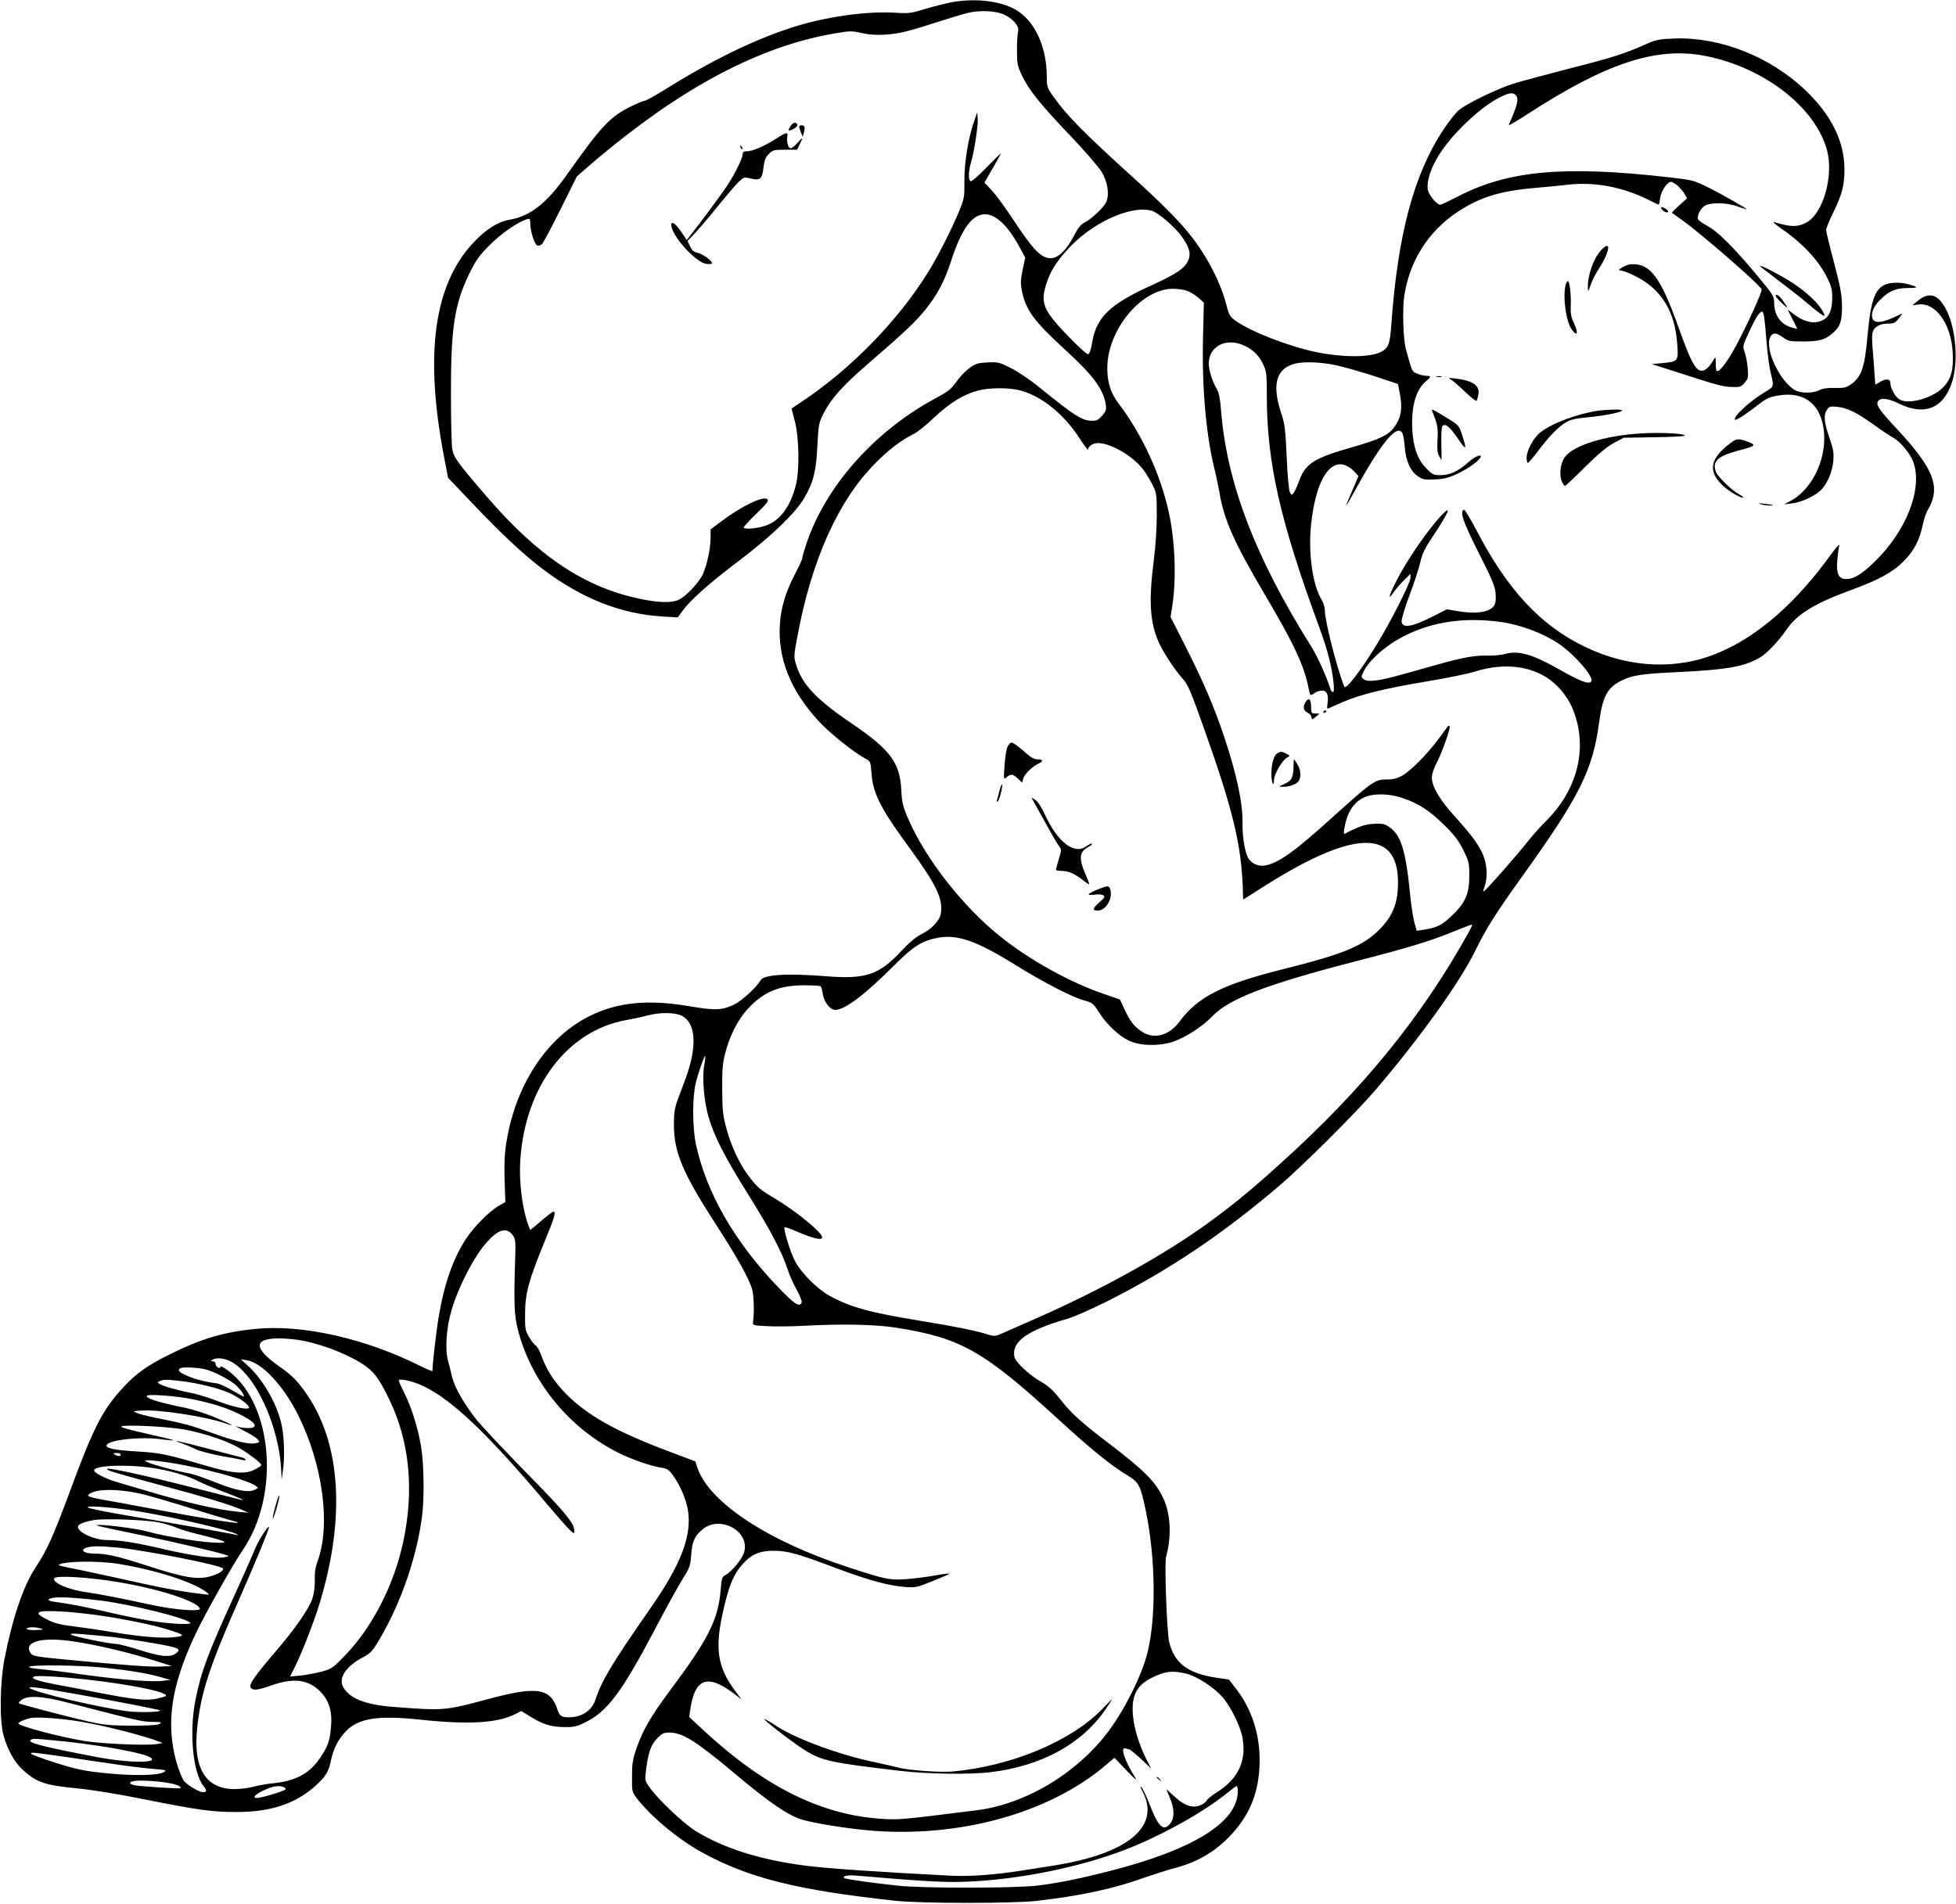 <?xml version="1.0" standalone="no"?>
<!DOCTYPE svg PUBLIC "-//W3C//DTD SVG 20010904//EN"
 "http://www.w3.org/TR/2001/REC-SVG-20010904/DTD/svg10.dtd">
<svg version="1.0" xmlns="http://www.w3.org/2000/svg"
 width="1280pt" height="1246pt" viewBox="0 0 1280 1246"
 preserveAspectRatio="xMidYMid meet">
<g transform="translate(0,1246) scale(0.1,-0.1)"
fill="#000000" stroke="none">
<path d="M6225 12445 c-44 -9 -123 -29 -176 -45 -87 -27 -103 -29 -195 -23
-188 11 -459 -28 -672 -97 -258 -84 -531 -218 -848 -417 -56 -34 -108 -63
-117 -63 -8 0 -50 -18 -93 -39 -134 -67 -191 -129 -414 -444 -134 -190 -243
-274 -380 -296 -71 -12 -153 -64 -232 -149 -259 -276 -321 -730 -192 -1403
l26 -136 159 -167 c201 -211 336 -337 469 -437 251 -188 504 -287 773 -304
l102 -6 30 41 c52 72 173 180 370 329 214 162 369 312 428 411 60 104 78 175
86 342 7 139 9 149 40 212 50 97 123 179 288 322 254 220 313 276 379 358 79
99 124 183 168 318 63 194 127 290 203 304 76 14 163 -61 245 -214 l37 -68
-17 -82 c-14 -68 -14 -90 -4 -139 26 -124 79 -196 281 -381 183 -167 251 -258
267 -359 5 -35 2 -44 -24 -74 -25 -28 -37 -34 -69 -33 -64 2 -114 34 -348 224
-55 45 -136 99 -180 121 -75 38 -85 40 -152 37 -60 -3 -78 -8 -115 -34 -23
-16 -59 -52 -79 -79 -51 -69 -52 -70 -167 -133 -391 -216 -706 -576 -827 -947
-14 -42 -25 -81 -25 -88 0 -8 -21 -54 -47 -103 -60 -115 -92 -218 -99 -324
-17 -227 70 -444 258 -645 70 -75 229 -202 299 -239 36 -19 36 -20 42 -95 9
-135 59 -233 256 -501 171 -234 215 -328 197 -423 -8 -44 -62 -100 -129 -133
-34 -17 -81 -57 -133 -113 -143 -152 -230 -181 -484 -161 -262 21 -412 11
-433 -26 -24 -44 -124 -136 -171 -158 -81 -39 -124 -41 -301 -11 -267 45 -466
25 -648 -66 -277 -138 -480 -445 -542 -818 -13 -78 -16 -140 -13 -251 l5 -148
-39 -22 c-64 -36 -165 -137 -218 -218 -85 -129 -143 -295 -179 -510 -16 -92
-41 -310 -41 -355 0 -4 -32 9 -71 28 -363 184 -780 278 -1088 247 -211 -21
-358 -65 -571 -172 -133 -66 -210 -121 -287 -204 -141 -150 -199 -263 -355
-686 -108 -292 -150 -385 -223 -496 -81 -120 -153 -332 -206 -604 -29 -150
-33 -401 -6 -497 25 -93 69 -173 124 -225 91 -84 146 -103 357 -123 99 -10
267 -37 436 -71 355 -71 446 -84 610 -84 217 0 378 52 507 165 72 63 93 96
108 169 17 82 47 140 98 194 84 87 211 106 492 76 313 -33 501 -22 617 37 l39
20 57 -35 c84 -52 137 -69 222 -70 66 -1 84 3 142 32 142 70 236 195 448 597
78 149 164 304 190 345 43 68 48 82 53 151 6 87 21 123 71 166 113 100 314 -6
276 -145 -11 -43 -81 -129 -123 -151 -22 -12 -25 -21 -31 -98 -16 -194 -81
-323 -334 -661 -121 -163 -175 -255 -215 -370 -26 -74 -31 -102 -31 -188 -1
-96 0 -102 28 -140 91 -120 276 -275 433 -360 305 -167 625 -246 1263 -315
158 -18 771 -18 920 -1 291 33 509 80 710 153 58 20 143 47 190 60 144 37 254
98 353 196 144 142 210 304 210 513 0 177 -55 341 -159 473 l-42 54 -82 12
c-186 28 -276 95 -309 234 -15 64 -32 519 -20 559 36 128 30 275 -16 376 -51
112 -119 181 -355 362 -189 144 -247 197 -320 289 -48 61 -78 89 -129 118 -78
45 -166 128 -173 163 -19 99 84 173 352 250 41 12 158 64 260 115 400 202 745
434 1116 749 152 129 501 476 630 626 285 332 555 707 657 915 73 150 135 247
314 497 371 517 457 691 498 1002 21 162 53 224 139 268 74 38 138 48 356 58
339 16 452 35 556 96 46 27 121 105 174 182 70 102 183 172 415 257 187 68
279 118 351 190 69 69 105 138 127 242 8 40 25 86 36 102 12 17 27 54 33 83
23 110 -40 226 -232 433 -124 133 -148 168 -129 191 19 23 67 16 137 -18 168
-83 294 -29 348 147 40 134 23 342 -38 464 -53 106 -113 125 -189 61 l-34 -28
41 5 c110 14 211 -126 222 -308 7 -119 -9 -180 -62 -234 -68 -70 -221 -114
-283 -81 -29 15 -63 75 -63 112 0 24 -28 27 -64 6 l-34 -20 -6 82 c-3 44 -8
116 -12 158 -4 42 -4 88 0 102 9 36 47 58 100 58 39 0 48 4 71 33 l25 34 -52
-24 c-99 -46 -148 -43 -148 12 0 33 22 72 62 109 54 51 96 68 170 69 73 0 75
5 12 23 -64 18 -134 15 -172 -8 -58 -35 -82 -116 -102 -338 -18 -201 -40 -262
-111 -310 -28 -19 -45 -23 -104 -21 -48 1 -80 -4 -100 -15 -37 -20 -117 -21
-154 -2 -100 52 -205 271 -167 349 16 31 37 32 82 0 36 -26 45 -28 139 -28
105 1 142 12 193 59 45 40 56 75 56 171 -1 76 -9 121 -52 286 -29 108 -52 204
-52 214 0 10 22 64 49 119 55 112 71 174 71 276 0 184 -85 357 -256 520 -230
219 -555 348 -854 338 -106 -4 -121 -7 -195 -40 -135 -60 -220 -87 -504 -159
-151 -39 -311 -82 -355 -96 -100 -30 -308 -131 -358 -173 -21 -17 -65 -72 -98
-122 -198 -296 -304 -693 -346 -1293 -8 -117 -20 -146 -70 -170 -75 -35 -248
-35 -419 0 -183 38 -429 134 -530 206 -36 26 -43 38 -59 102 -38 148 -129 324
-238 460 -72 91 -195 215 -369 372 -323 292 -433 403 -525 532 -42 59 -44 64
-44 135 -1 180 -68 338 -178 418 -97 71 -276 96 -447 65z m351 -83 c60 -31 96
-76 86 -110 -4 -15 -7 -70 -7 -122 0 -86 3 -101 32 -163 46 -96 118 -187 315
-393 95 -100 188 -207 207 -239 39 -64 52 -145 31 -195 -15 -36 -97 -114 -142
-136 -25 -12 -43 -34 -71 -89 -47 -91 -103 -145 -150 -145 -64 0 -114 51 -255
265 -48 72 -107 153 -133 180 l-47 50 54 93 c30 52 54 96 54 98 0 3 -42 -39
-94 -92 -55 -57 -98 -94 -105 -90 -15 10 -14 62 3 122 22 75 48 245 44 289
l-3 40 -23 -67 c-37 -107 -63 -270 -61 -388 1 -99 -1 -110 -34 -191 -49 -119
-138 -295 -202 -398 -200 -323 -509 -639 -837 -856 -32 -21 -58 -39 -58 -40 0
-1 10 -37 21 -81 29 -106 32 -328 6 -424 -39 -146 -109 -235 -208 -264 -53
-16 -121 -21 -132 -10 -3 4 33 44 81 90 70 67 84 86 74 96 -25 25 -169 -44
-304 -146 l-68 -51 0 -55 c0 -69 -23 -175 -49 -235 -24 -55 -110 -147 -158
-170 -47 -22 -127 -21 -252 5 -362 74 -669 278 -1006 670 -193 224 -218 259
-226 314 -4 28 -8 186 -8 351 -1 437 22 591 120 794 43 87 63 116 132 186 76
76 186 153 245 170 20 6 22 3 22 -28 0 -48 28 -137 46 -144 9 -3 23 1 31 10 9
9 64 112 122 229 l106 213 95 83 c52 46 163 136 245 199 481 371 930 587 1364
657 83 14 99 14 159 0 47 -11 92 -14 152 -11 96 7 147 19 345 83 77 25 167 52
200 60 82 19 189 13 241 -14z m4578 -267 c387 -74 727 -337 802 -619 45 -168
-26 -415 -136 -473 -57 -30 -97 -30 -210 3 -14 4 7 -14 45 -41 138 -94 245
-208 300 -319 29 -57 35 -80 35 -133 0 -79 -19 -127 -59 -147 -56 -30 -124
-16 -197 41 l-36 27 32 -63 32 -64 -29 7 c-78 20 -123 79 -123 166 -1 43 -7
52 -118 185 -153 183 -254 283 -325 320 -35 19 -57 36 -57 47 0 31 23 69 51
84 40 20 140 18 206 -6 32 -11 60 -20 63 -20 10 1 -168 102 -257 146 -89 44
-99 46 -255 64 -686 78 -1056 44 -1385 -130 -53 -27 -101 -50 -108 -50 -22 0
-74 62 -81 96 -12 65 30 177 107 280 97 131 249 268 360 325 63 32 88 36 107
17 23 -23 15 -59 -45 -196 -3 -7 52 25 123 71 514 334 842 442 1158 382z
m-177 -849 c15 -13 36 -37 46 -54 l17 -30 -51 -46 c-29 -26 -50 -48 -48 -49 2
-2 29 -21 59 -42 121 -84 522 -433 528 -459 4 -17 -96 -237 -169 -372 -57
-106 -111 -175 -125 -161 -4 3 -6 24 -6 47 0 22 -1 40 -3 40 -2 0 -12 -16 -24
-35 -11 -19 -32 -40 -46 -47 -50 -22 -81 28 -170 277 -119 335 -188 425 -315
415 -14 -1 -38 -10 -55 -21 -25 -16 -27 -19 -10 -19 11 0 52 -15 90 -34 175
-85 266 -230 281 -450 8 -111 6 -113 -102 -123 l-65 -6 153 -49 c280 -91 313
-99 371 -101 54 -2 61 1 84 28 23 27 25 35 20 95 -3 36 -12 83 -20 105 -14 39
-13 42 30 135 42 91 67 130 84 130 11 0 17 -41 29 -195 6 -77 18 -167 26 -200
24 -95 24 -95 -31 -128 -101 -59 -218 -167 -201 -184 7 -7 71 35 152 98 51 40
71 50 129 60 177 31 289 -62 302 -250 12 -178 -84 -369 -222 -441 l-40 -21 49
6 c58 6 138 41 183 79 46 39 84 123 90 199 5 52 0 77 -26 154 -35 102 -39 148
-15 182 15 21 22 23 69 18 65 -7 124 -36 240 -119 50 -36 104 -72 121 -81 50
-26 118 -109 137 -167 58 -178 -52 -452 -261 -652 -82 -79 -132 -108 -181
-108 -49 0 -65 35 -58 123 4 40 9 83 13 97 4 14 -19 -11 -51 -55 -231 -320
-477 -536 -736 -646 -271 -116 -585 -103 -874 36 -293 140 -511 374 -716 770
-39 74 -75 133 -80 129 -27 -16 -5 -78 96 -279 86 -170 108 -221 112 -266 3
-35 1 -64 -7 -78 -25 -48 -117 -63 -247 -40 l-64 11 -105 -53 c-126 -63 -187
-72 -192 -28 -2 14 21 91 51 171 30 79 62 177 71 217 13 56 30 92 75 159 114
171 137 227 60 145 -90 -97 -228 -298 -294 -431 -50 -100 -55 -126 -12 -64 15
21 45 55 67 77 l40 39 0 -26 c0 -33 -131 -291 -224 -442 -72 -118 -152 -230
-185 -260 -20 -18 -21 -18 -30 5 -47 126 -121 417 -121 481 0 21 -9 52 -20 70
-60 97 -89 303 -71 488 34 341 157 489 289 348 l22 -24 -40 -93 c-22 -50 -40
-95 -40 -99 0 -4 28 45 63 108 170 309 271 429 305 363 5 -10 12 -51 15 -92 7
-89 38 -157 87 -189 30 -21 45 -23 110 -20 61 3 89 10 151 39 73 35 149 91
149 111 0 18 -45 -4 -90 -45 -59 -52 -114 -77 -174 -77 -44 0 -53 4 -91 43
-57 57 -86 136 -93 254 -8 150 23 262 88 316 37 31 37 37 5 37 -14 0 -41 6
-60 14 -36 15 -33 9 -75 161 -18 67 -24 266 -10 352 39 247 177 448 393 574
128 76 259 112 461 129 61 5 158 14 215 21 174 20 356 -14 525 -97 37 -19 69
-34 71 -34 1 0 6 20 9 45 7 46 47 105 71 105 7 0 26 -11 42 -24z m-3439 -166
c41 -11 149 -104 195 -168 49 -68 62 -111 44 -154 -22 -53 -78 -91 -234 -162
-281 -127 -368 -211 -396 -378 -7 -44 -17 -73 -26 -76 -8 -3 -63 47 -137 124
-160 167 -178 213 -134 345 25 74 57 126 126 205 156 180 422 305 562 264z
m235 -525 c20 -8 52 -29 71 -45 l34 -31 -5 -212 c-9 -328 17 -634 71 -862 14
-55 29 -131 36 -168 29 -178 97 -330 299 -672 190 -321 258 -467 286 -618 8
-41 11 -43 39 -22 11 8 32 15 48 15 32 0 44 -29 35 -86 -4 -26 -3 -34 6 -31 7
3 48 22 92 41 111 49 280 91 552 136 128 21 268 50 313 64 214 68 418 32 543
-97 65 -67 102 -134 127 -233 57 -223 -17 -463 -200 -645 -37 -36 -93 -99
-125 -140 -64 -81 -241 -283 -273 -312 -20 -18 -20 -18 -7 20 20 56 18 134 -6
197 -24 67 -77 139 -192 266 -95 104 -147 193 -147 250 0 22 12 60 29 92 36
67 96 236 87 245 -3 3 -7 4 -9 2 -2 -2 -30 -40 -62 -84 -78 -105 -189 -216
-245 -245 -32 -17 -61 -23 -100 -22 -70 1 -93 -16 -339 -237 -260 -236 -362
-309 -453 -326 -44 -8 -92 14 -112 53 -21 42 -37 140 -35 229 2 127 -39 320
-121 563 -65 195 -135 357 -252 589 l-98 193 10 62 c29 181 21 429 -21 621
-54 250 -176 513 -331 717 -50 65 -72 137 -72 229 1 251 223 519 430 519 34 0
78 -7 97 -15z m367 -356 c60 -27 98 -64 126 -124 22 -46 24 -63 24 -203 0
-438 86 -819 343 -1517 55 -150 82 -254 94 -366 4 -38 2 -59 -4 -59 -6 0 -13
8 -16 18 -26 84 -86 217 -129 285 -364 580 -549 1065 -587 1535 -6 80 -14 121
-28 145 -28 47 -53 125 -53 166 0 115 113 173 230 120z m600 -129 c52 -11 165
-43 251 -71 l157 -52 11 -55 c21 -104 11 -166 -36 -229 -37 -51 -97 -79 -267
-128 -255 -72 -313 -108 -354 -221 -12 -33 -28 -68 -35 -78 -14 -19 -15 -19
-26 2 -7 13 -16 111 -21 231 -8 181 -13 220 -35 284 -60 181 -38 283 72 322
55 20 173 18 283 -5z m-2065 -165 c140 -37 285 -153 387 -310 32 -49 58 -84
58 -78 0 22 32 43 65 43 86 0 234 -88 299 -177 19 -27 46 -71 60 -100 24 -48
26 -62 26 -195 0 -84 -8 -207 -20 -298 -34 -269 -25 -406 35 -539 31 -66 100
-172 154 -233 36 -40 53 -81 146 -343 184 -519 238 -744 248 -1031 l2 -72 150
95 c590 372 878 368 863 -10 -4 -120 -41 -202 -126 -286 -107 -105 -238 -158
-632 -256 -392 -99 -551 -179 -671 -341 -68 -93 -168 -119 -247 -66 -51 34
-75 65 -113 145 l-30 65 -107 37 c-222 76 -485 222 -677 376 -247 198 -491
511 -604 775 -33 77 -39 102 -43 185 -9 177 -72 262 -322 432 -232 157 -326
256 -365 383 -17 53 -17 59 6 182 92 501 266 892 508 1137 89 91 168 151 255
195 25 12 86 62 135 109 97 92 191 150 286 175 72 19 201 20 274 1z m3147
-1516 c128 -18 277 -74 378 -142 109 -75 237 -224 212 -249 -18 -18 -73 4
-202 77 -181 103 -272 129 -360 105 -25 -7 -75 -12 -112 -11 -83 2 -156 -10
-318 -55 -69 -19 -179 -50 -246 -69 -156 -43 -222 -51 -249 -31 -20 15 -20 15
4 61 30 58 121 142 209 194 195 116 425 156 684 120z m-639 -1154 c104 -36
172 -81 268 -175 68 -67 94 -102 125 -164 37 -75 39 -86 39 -170 0 -118 -27
-178 -120 -265 -65 -60 -91 -72 -182 -87 l-42 -6 -15 53 c-8 30 -20 104 -26
164 -30 309 -61 409 -140 463 -30 20 -44 23 -100 20 -58 -3 -100 -18 -192 -66
-10 -5 2 64 19 112 20 57 56 100 105 125 61 30 170 29 261 -4z m425 -882
c-304 -548 -690 -1023 -1224 -1504 -196 -178 -311 -272 -477 -393 -285 -207
-687 -431 -1117 -621 -96 -42 -198 -88 -227 -100 -49 -22 -54 -23 -100 -9 -87
27 -219 53 -440 89 -331 54 -458 89 -593 163 -83 46 -186 149 -228 229 -31 58
-77 211 -68 221 3 2 43 -12 91 -33 102 -43 155 -55 155 -33 0 31 -169 170
-310 254 -94 56 -114 72 -165 139 -63 80 -120 202 -152 321 -23 86 -26 120
-27 254 -1 120 3 172 18 230 29 117 84 226 151 298 102 111 205 153 368 153
54 0 102 -3 106 -6 5 -2 12 -25 15 -50 9 -55 48 -105 82 -105 63 0 197 102
389 295 123 123 181 159 288 178 127 21 250 -22 502 -179 180 -112 368 -209
446 -231 58 -16 63 -20 100 -78 49 -77 129 -154 194 -185 72 -35 190 -39 283
-11 82 25 198 99 267 171 110 114 358 209 944 360 337 87 476 129 626 190 66
27 123 49 128 49 4 1 -7 -25 -25 -56z m-5148 -541 c95 -47 104 -200 26 -413
-13 -35 -36 -95 -50 -134 -21 -57 -26 -88 -26 -164 0 -184 57 -319 282 -666
133 -207 203 -331 229 -410 12 -36 16 -152 7 -215 -3 -25 -2 -25 92 -30 52 -3
156 -2 230 2 259 14 473 10 614 -12 422 -66 572 -151 1061 -599 217 -199 343
-301 455 -369 74 -45 84 -64 120 -240 62 -307 66 -686 10 -915 -36 -147 -143
-364 -252 -513 -206 -278 -545 -483 -870 -523 -487 -61 -505 -63 -613 -56
-397 24 -769 208 -1167 576 l-98 91 6 41 c29 211 110 244 283 115 l54 -41 -41
54 c-116 156 -135 275 -82 514 39 177 71 253 132 320 57 63 111 85 202 85 93
-1 153 -18 411 -115 204 -77 338 -113 445 -122 71 -5 80 -3 180 37 58 23 108
45 113 49 4 4 -37 0 -90 -10 -54 -10 -141 -21 -193 -25 -109 -7 -135 -2 -379
78 -527 172 -910 424 -987 651 l-14 42 -183 69 c-336 127 -523 232 -661 371
-78 79 -127 154 -161 246 -12 34 -29 66 -38 71 -9 5 -29 30 -44 56 -26 44 -28
54 -27 157 1 131 25 219 128 469 63 152 76 196 58 196 -5 0 -41 -27 -80 -61
l-72 -60 -11 28 c-41 109 -64 286 -54 430 31 483 309 849 696 917 46 8 109 22
139 30 77 21 177 20 220 -2z m148 -327 c-14 -84 -1 -232 28 -334 38 -129 105
-262 264 -515 146 -234 217 -371 255 -486 11 -36 38 -95 59 -133 21 -37 35
-74 32 -82 -13 -34 -47 -11 -152 98 -287 299 -471 618 -540 938 -23 108 -24
307 -1 400 16 68 57 183 62 177 2 -2 -1 -30 -7 -63z m-1254 -1108 c20 -27 21
-38 17 -165 -9 -279 -6 -362 18 -455 87 -341 333 -642 656 -805 88 -44 212
-87 281 -98 38 -5 51 -13 76 -48 47 -64 85 -151 99 -226 29 -165 -42 -356
-239 -638 -257 -369 -324 -481 -366 -608 -23 -70 -89 -114 -172 -114 -49 0
-62 8 -75 48 -46 143 -133 157 -444 74 -295 -79 -296 -80 -630 -54 -186 14
-291 56 -331 133 -30 59 24 137 134 193 35 18 58 39 79 73 150 238 263 549
303 833 18 125 15 356 -5 475 -21 123 -63 257 -110 349 -19 39 -35 74 -35 79
0 19 96 -3 168 -39 187 -92 423 -318 803 -770 135 -159 175 -201 177 -185 8
52 -43 116 -308 386 -146 149 -295 307 -331 352 -81 102 -144 213 -160 278 -6
28 -18 74 -26 104 -22 76 -13 220 22 336 46 156 148 353 232 446 75 83 128 98
167 46z m-1368 -693 c149 -30 324 -103 414 -171 56 -43 88 -90 150 -218 129
-269 161 -585 90 -920 -59 -284 -203 -566 -383 -751 -77 -80 -86 -87 -152
-105 -38 -10 -101 -22 -138 -26 l-69 -6 30 59 c49 98 128 302 165 424 167 553
138 1035 -82 1359 -63 92 -95 125 -180 185 -174 122 -175 186 -3 186 45 0 117
-7 158 -16z m-491 -128 c168 -71 336 -427 346 -736 l2 -45 7 50 c14 85 11 222
-6 303 -28 139 -122 304 -226 397 l-42 38 39 -6 c99 -16 237 -163 334 -355
163 -323 217 -724 129 -961 -14 -39 -20 -76 -18 -124 1 -41 -5 -87 -15 -118
-24 -71 -114 -200 -246 -354 -136 -159 -173 -213 -158 -232 17 -19 45 -16 139
17 137 48 230 38 306 -32 62 -57 88 -129 81 -228 -7 -97 -18 -134 -67 -208
-68 -106 -159 -157 -305 -173 -44 -4 -105 -15 -135 -23 -30 -9 -87 -16 -126
-16 -187 0 -271 136 -244 396 24 235 80 406 282 862 97 221 188 440 188 455 0
22 -69 -85 -92 -143 -14 -36 -74 -170 -132 -298 -173 -378 -220 -503 -256
-684 -43 -210 -19 -478 51 -567 25 -31 24 -41 -5 -41 -26 0 -115 56 -127 80
-49 98 -79 235 -79 363 0 175 49 357 160 593 57 122 243 453 309 549 244 358
198 950 -92 1171 -34 26 -52 35 -55 26 -5 -16 -32 4 -32 24 0 8 -8 14 -17 14
-15 0 -16 2 -3 10 22 14 65 12 105 -4z m-142 -61 c57 -17 152 -67 188 -99 31
-27 65 -76 53 -76 -4 0 -39 19 -78 42 -38 22 -83 43 -100 44 -66 8 -143 27
-193 50 -51 22 -61 33 -46 47 12 12 127 7 176 -8z m-163 -75 c108 -13 240 -46
308 -76 59 -26 132 -79 132 -96 0 -19 -93 -1 -201 40 -57 22 -131 45 -164 52
-95 18 -208 50 -223 63 -12 9 -11 12 5 18 26 11 47 10 143 -1z m78 -120 c130
-27 215 -55 299 -96 84 -42 115 -70 93 -85 -15 -10 -79 -7 -115 6 -11 4 12 -9
50 -29 39 -19 79 -44 89 -55 18 -20 18 -20 -10 -27 -40 -10 -128 10 -286 67
-142 51 -191 64 -363 98 -55 11 -113 25 -130 33 -29 12 -27 13 40 16 117 6
416 -41 536 -83 82 -29 47 -8 -64 38 -61 25 -148 53 -192 62 -169 34 -255 60
-255 78 0 15 198 1 308 -23z m-48 -199 c114 -23 232 -61 315 -102 64 -31 175
-113 175 -128 0 -5 -21 -19 -46 -31 -62 -31 -149 -23 -314 26 -264 77 -300 85
-456 94 -156 9 -213 23 -193 46 26 31 220 51 343 35 49 -7 90 -10 92 -8 2 2
-77 21 -175 43 -105 23 -174 42 -168 47 21 15 325 -1 427 -22z m-430 -161 c0
-13 -20 -13 -40 0 -12 8 -9 10 13 10 15 0 27 -4 27 -10z m420 -71 c206 -40
414 -100 463 -134 18 -13 18 -14 -4 -25 -40 -22 -127 -6 -260 48 -69 28 -143
53 -164 57 -103 18 -295 72 -295 84 0 10 133 -5 260 -30z m-170 -24 c104 -19
200 -50 260 -81 25 -13 94 -42 155 -65 107 -40 164 -66 120 -55 -11 3 -153 39
-315 80 -306 78 -549 131 -558 122 -8 -9 38 -23 350 -107 292 -78 466 -131
538 -164 l35 -16 -65 6 c-131 12 -346 61 -600 137 -74 22 -164 48 -200 59 -70
21 -142 58 -144 74 -4 37 249 43 424 10z m-90 -169 c58 -15 204 -58 325 -96
121 -37 236 -72 255 -76 19 -4 30 -9 24 -11 -14 -5 -254 34 -559 92 -126 24
-274 51 -327 60 -58 10 -95 21 -92 27 29 46 202 48 374 4z m-27 -111 c239 -41
588 -122 627 -147 12 -7 11 -8 -5 -4 -29 8 -429 79 -715 127 -135 23 -249 46
-255 52 -16 16 185 0 348 -28z m114 -69 c40 -8 93 -24 118 -35 24 -11 101 -34
171 -50 169 -42 186 -54 64 -47 -99 5 -339 46 -425 72 -52 16 -268 45 -320 43
-35 -1 -11 -7 285 -68 215 -45 508 -113 549 -129 23 -8 22 -9 -15 -15 -60 -10
-198 9 -390 53 -183 43 -286 59 -371 60 -84 0 -193 49 -193 87 0 16 38 32 105
44 71 11 336 2 422 -15z m-259 -166 c199 -22 658 -113 680 -135 12 -11 -26
-37 -76 -51 -89 -26 -173 -12 -428 71 -179 58 -254 76 -331 76 -112 1 -103 47
10 48 26 1 91 -4 145 -9z m-8 -105 c248 -40 498 -120 585 -189 19 -15 17 -16
-25 -10 -167 20 -255 37 -600 114 -118 26 -246 53 -283 60 -37 7 -66 15 -63
17 25 25 251 29 386 8z m2 -120 c271 -45 521 -126 536 -174 7 -21 -165 -8
-313 24 -208 45 -347 72 -425 83 -118 15 -232 64 -215 92 12 20 228 7 417 -25z
m-112 -121 c205 -27 553 -113 585 -145 14 -13 -92 -11 -216 6 -59 7 -187 32
-285 55 -187 43 -292 64 -382 75 -56 7 -59 20 -7 28 42 6 170 -2 305 -19z
m-25 -95 c180 -26 370 -65 465 -95 108 -34 114 -41 46 -49 -78 -10 -219 1
-401 31 -82 14 -200 31 -262 39 -84 10 -126 20 -169 42 -102 50 -81 64 81 56
55 -2 163 -14 240 -24z m-365 -89 c19 -6 9 -8 -38 -9 -40 -1 -61 3 -57 9 7 12
59 12 95 0z m435 -51 c109 -11 363 -52 426 -69 45 -12 48 -22 17 -44 -36 -25
-98 -19 -233 24 -69 22 -138 40 -154 40 -43 0 -285 50 -296 61 -10 11 32 8
240 -12z m-248 -29 c161 -22 379 -73 568 -133 l100 -32 -74 -3 c-72 -3 -237 9
-635 47 -167 16 -202 22 -213 37 -54 74 54 110 254 84z m221 -175 c163 -17
287 -37 377 -63 l60 -17 -45 -6 c-65 -10 -276 6 -522 40 -117 17 -248 33 -291
37 -49 4 -73 10 -65 15 22 14 328 10 486 -6z m7087 -40 c72 -19 179 -89 236
-154 53 -61 117 -191 130 -266 27 -149 -28 -267 -165 -354 -35 -22 -66 -47
-70 -56 -3 -9 -22 -23 -41 -31 -51 -21 -104 -3 -170 58 l-53 48 24 -58 c30
-72 31 -130 3 -166 -44 -56 -78 -26 -134 119 -20 52 -45 105 -55 117 -12 14
-8 0 11 -36 111 -224 -104 -400 -583 -476 -73 -12 -173 -27 -223 -35 -167 -26
-329 -38 -450 -32 -472 24 -838 49 -970 68 -291 39 -522 114 -702 224 -82 51
-256 216 -306 292 -28 40 -28 42 -18 119 16 113 31 153 72 196 31 33 42 38 80
38 87 -1 172 -54 433 -273 220 -185 346 -271 435 -297 83 -24 280 -56 431 -70
592 -53 1186 111 1559 429 l54 46 81 -85 c44 -47 70 -69 58 -50 -70 109 -105
211 -66 196 9 -3 20 -6 24 -6 5 0 39 -28 76 -62 l67 -63 -32 62 c-47 93 -80
203 -87 285 -11 127 22 195 120 245 89 45 139 51 231 28z m-7328 -25 c319 -27
666 -90 648 -120 -2 -4 -31 -12 -62 -19 -69 -13 -145 -5 -368 38 -82 17 -204
40 -270 52 -124 23 -180 40 -168 52 9 10 71 9 220 -3z m78 -111 c252 -45 528
-99 533 -104 11 -11 -136 -15 -210 -6 -192 25 -615 125 -643 152 -14 14 55 5
320 -42z m-60 -56 c448 -116 477 -123 543 -123 57 -1 64 -2 47 -13 -14 -8 -72
-12 -185 -12 -143 1 -181 5 -284 28 -98 22 -360 90 -440 114 -16 4 -17 7 -3
20 38 39 137 35 322 -14z m131 -132 c155 -31 328 -76 424 -109 l55 -20 -39 -7
c-58 -12 -368 2 -475 20 -173 29 -431 99 -431 115 0 8 38 24 75 34 49 12 248
-4 391 -33z m-236 -112 c240 -21 540 -72 615 -103 110 -46 -102 -50 -333 -6
-346 66 -457 94 -431 111 18 11 12 11 149 -2z m90 -110 c74 -11 211 -31 304
-45 93 -14 210 -28 260 -32 86 -7 90 -8 66 -22 -38 -22 -206 -24 -386 -5 -135
14 -183 24 -316 66 -86 27 -160 54 -164 60 -7 12 12 10 236 -22z m673 -171
c50 -9 77 -23 66 -32 -6 -5 -266 12 -298 19 -38 8 -40 22 -3 28 37 7 165 -1
235 -15z m741 -24 c9 -3 16 -10 16 -14 0 -8 -103 -42 -167 -55 -57 -12 -47 14
19 45 61 29 100 36 132 24z m6246 -28 c0 -203 -293 -384 -845 -524 -205 -52
-333 -77 -470 -94 -147 -17 -748 -18 -910 0 -154 16 -338 42 -349 49 -19 12
22 22 74 17 442 -38 587 -46 725 -40 338 13 736 93 1035 208 237 91 517 247
675 376 28 23 53 41 58 42 4 0 7 -15 7 -34z"/>
<path d="M5176 11638 c-24 -34 -20 -40 15 -23 16 9 29 21 27 27 -7 21 -26 19
-42 -4z"/>
<path d="M5230 11631 c0 -5 5 -22 11 -38 l12 -28 8 29 c4 16 6 33 3 38 -7 11
-34 10 -34 -1z"/>
<path d="M5080 11553 c-77 -49 -155 -83 -190 -83 -23 0 -30 -4 -30 -20 0 -24
-47 -121 -98 -200 -29 -46 -183 -254 -250 -338 l-18 -23 -37 55 c-40 61 -74
76 -62 29 19 -77 159 -227 222 -239 19 -4 37 -3 41 1 11 11 -59 64 -94 71 -23
4 -35 15 -48 41 l-17 36 49 51 c27 28 94 107 149 176 56 69 117 140 136 159
34 32 37 33 78 23 63 -16 77 -4 85 70 6 50 13 68 35 90 25 26 33 28 106 28
l79 0 17 35 c24 49 22 51 -14 10 -17 -19 -37 -35 -45 -35 -16 0 -28 41 -22 75
7 33 -5 31 -72 -12z"/>
<path d="M4846 11497 c3 -10 9 -15 12 -12 3 3 0 11 -7 18 -10 9 -11 8 -5 -6z"/>
<path d="M11530 10707 c9 -7 63 -48 120 -92 58 -44 132 -102 165 -130 125
-105 145 -115 107 -53 -44 71 -145 154 -267 222 -112 61 -161 82 -125 53z"/>
<path d="M11620 10522 c0 -4 19 -26 41 -47 43 -41 44 -34 2 23 -23 30 -43 42
-43 24z"/>
<path d="M10870 11102 c0 -13 23 -32 38 -32 7 0 10 4 7 10 -9 14 -45 32 -45
22z"/>
<path d="M10478 10823 c-50 -53 -89 -164 -87 -246 0 -30 2 -28 18 18 9 28 34
76 55 108 72 112 82 192 14 120z"/>
<path d="M10246 10598 c-21 -79 2 -246 41 -297 36 -47 43 -21 12 46 -18 37
-22 62 -20 110 3 72 -7 163 -19 163 -4 0 -10 -10 -14 -22z"/>
<path d="M9403 9993 c9 -2 23 -2 30 0 6 3 -1 5 -18 5 -16 0 -22 -2 -12 -5z"/>
<path d="M9500 9972 c14 -9 55 -45 91 -80 37 -35 69 -60 72 -55 2 4 8 22 11
39 13 60 -36 94 -154 107 -45 5 -45 5 -20 -11z"/>
<path d="M9374 9764 c33 -80 38 -110 33 -182 -3 -55 -1 -85 9 -104 8 -16 16
-28 17 -28 1 0 1 46 -1 102 -1 57 1 109 6 117 17 24 46 2 100 -76 57 -85 63
-82 31 17 -22 67 -22 67 -103 116 -100 61 -101 61 -92 38z"/>
<path d="M10465 9773 c-137 -19 -308 -82 -385 -143 -45 -35 -90 -119 -90 -167
0 -18 4 -33 8 -33 5 0 39 41 77 91 76 101 143 164 194 186 18 8 61 16 95 19
185 16 335 56 196 53 -36 -1 -78 -4 -95 -6z"/>
<path d="M10735 9623 c-237 -15 -438 -78 -495 -155 -28 -38 -38 -115 -20 -158
7 -16 16 -30 21 -30 4 0 64 55 131 123 87 86 142 132 188 157 l65 35 190 3
c105 1 197 6 205 9 33 14 -150 25 -285 16z"/>
<path d="M11335 9568 c-147 -106 -164 -193 -56 -291 42 -37 119 -82 128 -73 3
2 -9 11 -25 20 -45 23 -138 112 -152 145 -28 69 8 105 142 141 114 30 121 35
77 54 -63 26 -82 27 -114 4z"/>
<path d="M11520 9160 c25 -8 87 -13 79 -6 -2 2 -26 6 -54 9 -34 4 -42 3 -25
-3z"/>
<path d="M8545 7867 c-21 -32 -16 -59 12 -72 12 -5 23 -18 25 -28 3 -19 4 -19
28 1 l25 21 -27 1 c-26 0 -28 3 -28 38 0 55 -14 71 -35 39z"/>
<path d="M8660 7799 c0 -5 5 -7 10 -4 6 3 10 8 10 11 0 2 -4 4 -10 4 -5 0 -10
-5 -10 -11z"/>
<path d="M8358 7529 c-22 -12 -38 -70 -38 -134 0 -58 16 -94 17 -40 1 40 54
129 86 147 20 10 20 11 -4 24 -29 16 -39 17 -61 3z"/>
<path d="M8465 7447 c-1 -75 -12 -97 -58 -117 -42 -19 -42 -20 -11 -20 44 0
93 19 104 40 16 29 12 72 -10 108 -11 17 -21 32 -22 32 -2 0 -3 -19 -3 -43z"/>
<path d="M6596 7578 c-9 -14 -18 -64 -22 -123 -7 -99 -7 -100 13 -82 27 23 42
22 74 -9 l28 -27 7 27 c6 27 60 80 100 98 33 15 30 28 -6 28 -21 0 -43 12 -73
38 -46 42 -87 72 -99 72 -4 0 -14 -10 -22 -22z"/>
<path d="M6540 7283 c-6 -26 -14 -54 -16 -61 -2 -7 0 -11 5 -8 11 7 35 105 29
112 -3 2 -11 -17 -18 -43z"/>
<path d="M6778 7188 c100 -181 137 -246 152 -266 17 -21 17 -25 -1 -85 -10
-34 -19 -65 -19 -69 0 -5 16 -8 35 -8 45 0 89 -19 139 -59 22 -17 41 -30 43
-28 2 2 -8 29 -21 59 -48 108 -44 153 15 184 17 8 28 18 25 22 -4 3 -20 -5
-37 -17 -79 -58 -189 27 -273 211 -20 44 -44 81 -60 92 l-27 17 29 -53z"/>
<path d="M7185 6639 c-71 -29 -80 -42 -25 -35 26 4 51 2 60 -4 13 -9 8 -17
-28 -48 -43 -39 -45 -52 -8 -52 56 1 102 85 80 144 -8 20 -17 20 -79 -5z"/>
<path d="M7210 1271 c-205 -210 -598 -373 -980 -406 -79 -7 -295 9 -352 26
-18 5 -96 23 -172 39 -232 50 -519 158 -636 240 -28 20 -78 46 -69 37 29 -32
215 -173 278 -210 105 -62 164 -75 606 -127 182 -22 461 -26 600 -9 334 41
599 187 754 417 23 34 40 62 39 61 -2 0 -32 -31 -68 -68z"/>
<path d="M1803 2604 c-12 -43 -20 -81 -18 -83 6 -6 47 138 43 150 -2 7 -14
-24 -25 -67z"/>
<path d="M1195 3011 c28 -10 68 -27 90 -38 22 -11 96 -30 165 -43 69 -12 133
-24 144 -27 11 -3 16 -1 12 5 -3 5 -16 12 -28 14 -13 3 -112 28 -220 57 -206
54 -246 61 -163 32z"/>
<path d="M7570 826 c0 -2 8 -10 18 -17 15 -13 16 -12 3 4 -13 16 -21 21 -21
13z"/>
</g>
</svg>
